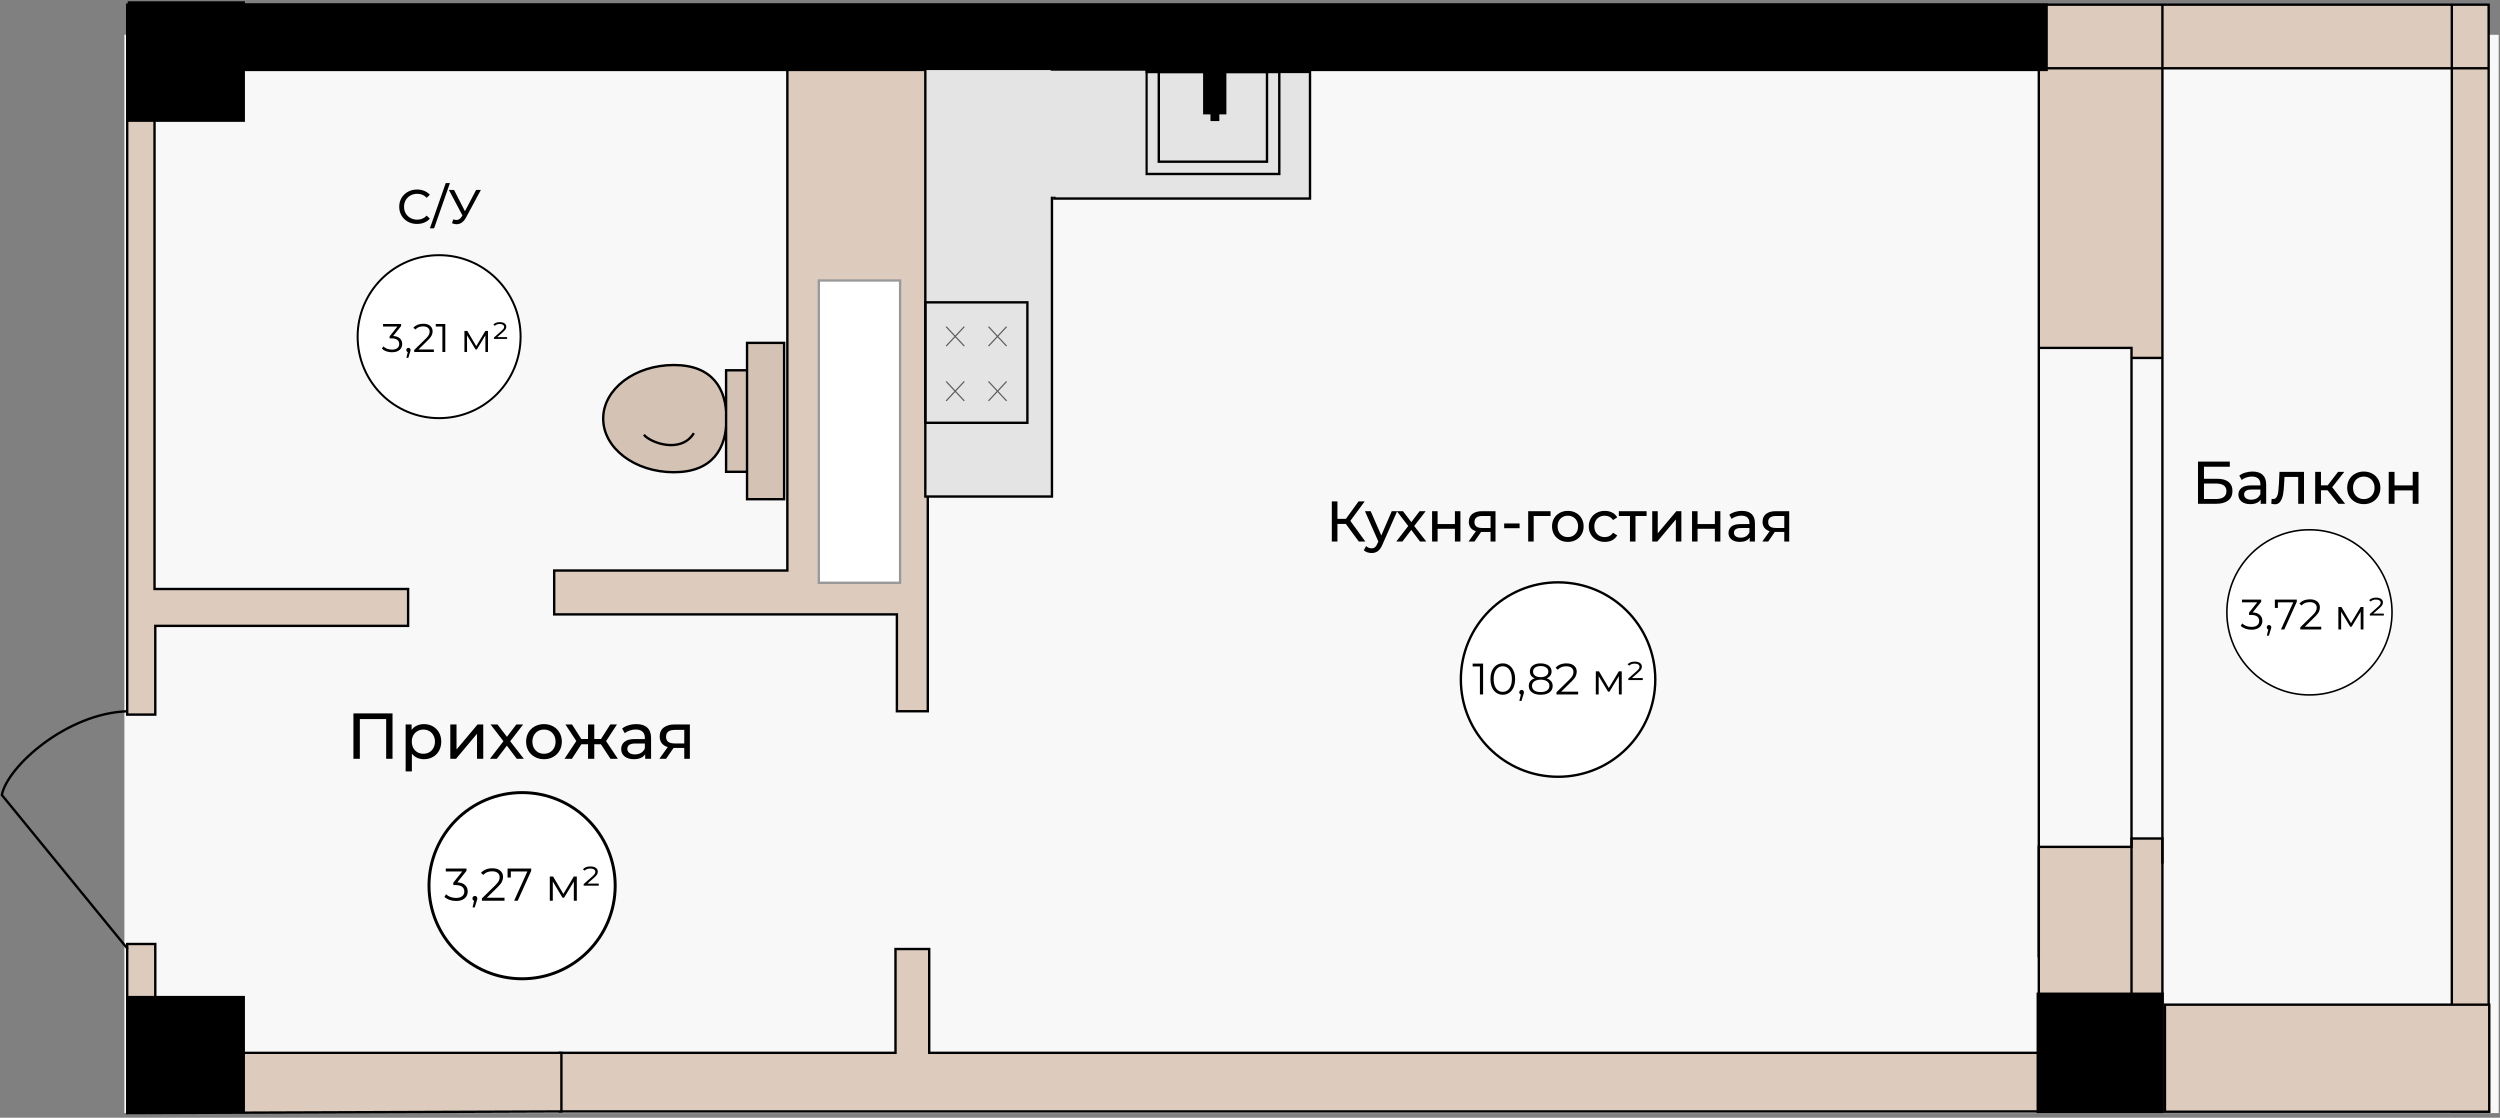 <?xml version="1.0" encoding="UTF-8"?> <svg xmlns="http://www.w3.org/2000/svg" width="794" height="355" viewBox="0 0 794 355" fill="none"><rect x="0" y="0" width="794" height="355" fill="#808080" stroke="none"/> <rect width="19.145" height="26.765" transform="matrix(0 1 1 0 259.874 23.812)" fill="white"></rect> <rect x="0.379" y="0.379" width="18.386" height="26.007" transform="matrix(0 1 1 0 259.874 23.812)" stroke="black" stroke-opacity="0.4" stroke-width="0.759"></rect> <rect width="26.59" height="39.353" transform="matrix(0 1 1 0 647.875 1.477)" fill="black"></rect> <rect width="38.289" height="40.416" transform="matrix(0 1 1 0 40.568 1.477)" fill="black"></rect> <rect width="21.272" height="10.706" transform="matrix(0 1 1 0 259.874 53.593)" fill="white"></rect> <rect x="0.379" y="0.379" width="20.513" height="9.947" transform="matrix(0 1 1 0 259.874 53.593)" stroke="black" stroke-opacity="0.4" stroke-width="0.759"></rect> <rect width="21.272" height="10.706" transform="matrix(0 1 1 0 275.933 53.593)" fill="white"></rect> <rect x="0.379" y="0.379" width="20.513" height="9.947" transform="matrix(0 1 1 0 275.933 53.593)" stroke="black" stroke-opacity="0.4" stroke-width="0.759"></rect> <path d="M127.384 196.113L163.944 233.87C169.756 231.614 175.641 218.352 176.008 193.986" stroke="black" stroke-width="0.759"></path> <rect x="50.22" y="186.419" width="145.396" height="70.14" transform="rotate(-90.109 50.22 186.419)" fill="#D4C3B4"></rect> <path d="M84.837 186.511C68.647 186.542 55.519 173.4 55.569 157.21L55.821 73.874C55.869 58.048 68.697 45.235 84.523 45.205V45.205C100.337 45.175 113.208 57.92 113.333 73.733L113.993 157.067C114.121 173.269 101.039 186.481 84.837 186.511V186.511Z" fill="#E4E4E4"></path> <path d="M49.942 40.963L50.219 186.093L120.11 185.96L119.833 40.83L49.942 40.963Z" stroke="black" stroke-width="0.759"></path> <path d="M81.503 177.188L81.517 184.53L86.663 184.52L86.649 177.178L81.503 177.188Z" fill="black" stroke="black" stroke-width="0.759"></path> <path d="M56.296 122.142L56.201 72.296C56.332 65.154 61.251 45.789 85.113 46.443" stroke="black" stroke-width="0.759" stroke-linejoin="round"></path> <path d="M113.556 121.933L113.461 72.076C113.299 64.933 108.186 45.583 83.747 46.329" stroke="black" stroke-width="0.759" stroke-linejoin="round"></path> <path d="M113.515 109.32L113.61 159.177C113.476 166.321 108.439 185.69 84.011 185.037" stroke="black" stroke-width="0.759" stroke-linejoin="round"></path> <path d="M56.219 109.445L56.314 159.292C56.472 166.433 61.475 185.78 85.377 185.034" stroke="black" stroke-width="0.759" stroke-linejoin="round"></path> <rect x="-0.379" y="0.379" width="88.582" height="43.912" transform="matrix(-1 0 0 1 428.018 21.685)" fill="#E4E4E4" stroke="black" stroke-width="0.759"></rect> <path d="M398.997 36.381V21.685H391.764V36.381H394.317V38.702H396.556V36.381H398.997Z" fill="black" stroke="black" stroke-width="0.759"></path> <rect x="-0.379" y="0.379" width="37.53" height="31.149" transform="matrix(-1 0 0 1 413.128 21.685)" stroke="black" stroke-width="0.759"></rect> <rect x="-0.379" y="0.379" width="46.039" height="35.403" transform="matrix(-1 0 0 1 417.382 21.685)" stroke="black" stroke-width="0.759"></rect> <rect width="43.607" height="42.543" transform="matrix(0 1 1 0 328.8 21.685)" fill="#E4E4E4"></rect> <rect x="793.587" y="11.048" width="342.475" height="754.082" transform="rotate(90 793.587 11.048)" fill="#F8F8F8"></rect> <path d="M177.792 352.991V334.378H284.408V301.407H295.114V334.378H647.526V268.968H676.968V266.309H686.782V268.968V352.991H177.792Z" fill="#DDCCBD" stroke="black" stroke-width="0.759"></path> <path d="M176.008 195.13V181.199H250.059V21.152H260.766L284.854 21.152H294.668V225.893H284.854V195.13H176.008Z" fill="#DDCCBD" stroke="black" stroke-width="0.759"></path> <path d="M686.782 1.477L40.397 1.477L40.397 226.957H49.319V198.772H129.615V187.072H49.077L49.077 21.685L647.526 21.685V110.494H676.968V113.685H686.782V21.685L778.697 21.685V352.992H790.396V21.685V1.477L778.697 1.477L686.782 1.477Z" fill="#DDCCBD"></path> <path d="M178.302 352.992L40.397 353.523V299.812H49.319L49.319 334.379H178.302V352.992Z" fill="#DDCCBD"></path> <path d="M686.782 1.477L40.397 1.477L40.397 226.957H49.319V198.772H129.615V187.072H49.077L49.077 21.685L647.526 21.685M686.782 1.477V113.685M686.782 1.477L778.697 1.477M647.526 21.685V110.494M647.526 21.685L790.396 21.685M647.526 110.494H676.968V113.685M647.526 110.494V304.067M686.782 113.685H676.968M686.782 113.685V268.437V274.286M676.968 113.685V352.992M790.396 21.685V352.992H778.697V1.477M790.396 21.685V1.477L778.697 1.477M40.397 353.523L178.302 352.992V334.379H49.319L49.319 299.812H40.397V353.523Z" stroke="black" stroke-width="0.759"></path> <rect width="38.289" height="37.225" transform="matrix(0 1 1 0 40.568 0.413)" fill="black"></rect> <rect width="37.225" height="37.225" transform="matrix(0 1 1 0 40.568 316.297)" fill="black"></rect> <rect width="38.289" height="40.416" transform="matrix(0 1 1 0 646.812 315.233)" fill="black"></rect> <rect width="96.786" height="26.59" transform="matrix(0 1 1 0 259.667 88.69)" fill="white"></rect> <rect x="0.379" y="0.379" width="96.028" height="25.831" transform="matrix(0 1 1 0 259.667 88.69)" stroke="black" stroke-opacity="0.4" stroke-width="0.759"></rect> <path d="M790.587 353.082H687.587V319.082H790.587V353.082Z" fill="#DDCCBD" stroke="black" stroke-width="0.759"></path> <path d="M40.568 301.407L0.587 252.482C2.371 243.373 21.297 226.468 40.568 225.893" stroke="black" stroke-width="0.759"></path> <path d="M214.006 115.932C207.782 115.932 202.161 117.857 198.105 120.951C194.049 124.045 191.572 128.293 191.572 132.955C191.572 137.617 194.049 141.865 198.105 144.959C202.161 148.054 207.782 149.978 214.006 149.978C220.224 149.978 224.385 148.059 226.998 145.014C229.621 141.958 230.737 137.708 230.737 132.955C230.737 128.202 229.621 123.953 226.998 120.897C224.385 117.851 220.224 115.932 214.006 115.932Z" fill="#D4C3B4" stroke="black" stroke-width="0.759"></path> <path d="M230.605 117.6V149.846H237.259V158.548H249.031V108.899H237.259V117.6H230.605Z" fill="#D4C3B4"></path> <path d="M237.259 117.6H230.605V149.846H237.259M237.259 117.6V149.846M237.259 117.6V108.899H249.031V158.548H237.259V149.846" stroke="black" stroke-width="0.759"></path> <path d="M204.501 138.075C206.548 140.634 216.273 144.217 220.368 137.563" stroke="black" stroke-width="0.759"></path> <circle cx="26.196" cy="26.196" r="25.878" transform="matrix(1 0 0 -1 113.266 133.119)" fill="white" stroke="black" stroke-width="0.636"></circle> <path d="M124.87 106.714C125.803 106.765 126.512 107.019 126.995 107.477C127.487 107.927 127.733 108.516 127.733 109.246C127.733 109.755 127.61 110.209 127.364 110.607C127.118 110.998 126.754 111.307 126.27 111.536C125.786 111.765 125.197 111.88 124.501 111.88C123.857 111.88 123.246 111.778 122.669 111.574C122.101 111.362 121.643 111.082 121.295 110.735L121.74 110.009C122.037 110.315 122.432 110.565 122.924 110.76C123.416 110.947 123.942 111.04 124.501 111.04C125.231 111.04 125.795 110.883 126.194 110.569C126.592 110.247 126.792 109.806 126.792 109.246C126.792 108.695 126.592 108.262 126.194 107.948C125.795 107.634 125.193 107.477 124.387 107.477H123.751V106.803L126.219 103.711H121.664V102.897H127.39V103.546L124.87 106.714ZM129.724 110.48C129.919 110.48 130.08 110.548 130.207 110.684C130.335 110.811 130.398 110.972 130.398 111.167C130.398 111.269 130.381 111.379 130.347 111.498C130.322 111.617 130.28 111.753 130.22 111.905L129.686 113.661H129.075L129.508 111.816C129.372 111.774 129.262 111.697 129.177 111.587C129.092 111.468 129.05 111.328 129.05 111.167C129.05 110.972 129.113 110.811 129.24 110.684C129.368 110.548 129.529 110.48 129.724 110.48ZM137.803 110.989V111.803H131.555V111.155L135.258 107.528C135.724 107.07 136.038 106.676 136.199 106.345C136.369 106.006 136.454 105.666 136.454 105.327C136.454 104.801 136.271 104.394 135.907 104.105C135.55 103.809 135.037 103.66 134.367 103.66C133.324 103.66 132.514 103.991 131.937 104.653L131.288 104.093C131.636 103.686 132.077 103.372 132.611 103.151C133.154 102.931 133.765 102.82 134.443 102.82C135.351 102.82 136.068 103.037 136.594 103.469C137.128 103.893 137.395 104.479 137.395 105.225C137.395 105.683 137.294 106.124 137.09 106.548C136.886 106.973 136.501 107.46 135.932 108.012L132.904 110.989H137.803ZM141.421 102.897V111.803H140.505V103.711H138.405V102.897H141.421ZM154.985 105.111V111.803H154.158V106.51L151.448 110.989H151.041L148.33 106.498V111.803H147.503V105.111H148.42L151.257 109.933L154.145 105.111H154.985ZM161.055 107.07V107.643H156.881V107.197L159.299 105.06C159.613 104.78 159.825 104.551 159.935 104.373C160.054 104.186 160.113 103.995 160.113 103.8C160.113 103.537 159.995 103.321 159.757 103.151C159.528 102.982 159.176 102.897 158.701 102.897C158.37 102.897 158.069 102.948 157.798 103.049C157.535 103.151 157.318 103.295 157.149 103.482L156.678 103.113C157.119 102.579 157.806 102.311 158.739 102.311C159.401 102.311 159.91 102.447 160.266 102.719C160.622 102.99 160.8 103.338 160.8 103.762C160.8 104.033 160.728 104.292 160.584 104.538C160.448 104.776 160.19 105.064 159.808 105.403L157.925 107.07H161.055Z" fill="black"></path> <circle cx="31.256" cy="31.256" r="30.876" transform="matrix(1 0 0 -1 463.587 247.082)" fill="white" stroke="black" stroke-width="0.759"></circle> <path d="M471.031 210.77V220.57H470.023V211.666H467.713V210.77H471.031ZM477.28 220.654C476.524 220.654 475.847 220.454 475.25 220.052C474.662 219.651 474.2 219.077 473.864 218.33C473.537 217.574 473.374 216.688 473.374 215.67C473.374 214.653 473.537 213.771 473.864 213.024C474.2 212.268 474.662 211.69 475.25 211.288C475.847 210.887 476.524 210.686 477.28 210.686C478.036 210.686 478.708 210.887 479.296 211.288C479.893 211.69 480.36 212.268 480.696 213.024C481.032 213.771 481.2 214.653 481.2 215.67C481.2 216.688 481.032 217.574 480.696 218.33C480.36 219.077 479.893 219.651 479.296 220.052C478.708 220.454 478.036 220.654 477.28 220.654ZM477.28 219.73C477.849 219.73 478.348 219.572 478.778 219.254C479.216 218.937 479.557 218.475 479.8 217.868C480.042 217.262 480.164 216.529 480.164 215.67C480.164 214.812 480.042 214.079 479.8 213.472C479.557 212.866 479.216 212.404 478.778 212.086C478.348 211.769 477.849 211.61 477.28 211.61C476.71 211.61 476.206 211.769 475.768 212.086C475.338 212.404 475.002 212.866 474.76 213.472C474.517 214.079 474.396 214.812 474.396 215.67C474.396 216.529 474.517 217.262 474.76 217.868C475.002 218.475 475.338 218.937 475.768 219.254C476.206 219.572 476.71 219.73 477.28 219.73ZM483.263 219.114C483.477 219.114 483.655 219.189 483.795 219.338C483.935 219.478 484.005 219.656 484.005 219.87C484.005 219.982 483.986 220.104 483.949 220.234C483.921 220.365 483.874 220.514 483.809 220.682L483.221 222.614H482.549L483.025 220.584C482.875 220.538 482.754 220.454 482.661 220.332C482.567 220.202 482.521 220.048 482.521 219.87C482.521 219.656 482.591 219.478 482.731 219.338C482.871 219.189 483.048 219.114 483.263 219.114ZM491.21 215.432C491.826 215.638 492.297 215.946 492.624 216.356C492.96 216.767 493.128 217.262 493.128 217.84C493.128 218.41 492.974 218.909 492.666 219.338C492.358 219.758 491.915 220.085 491.336 220.318C490.767 220.542 490.095 220.654 489.32 220.654C488.144 220.654 487.22 220.402 486.548 219.898C485.876 219.394 485.54 218.708 485.54 217.84C485.54 217.252 485.699 216.758 486.016 216.356C486.343 215.946 486.814 215.638 487.43 215.432C486.926 215.236 486.543 214.956 486.282 214.592C486.021 214.219 485.89 213.78 485.89 213.276C485.89 212.483 486.198 211.853 486.814 211.386C487.439 210.92 488.275 210.686 489.32 210.686C490.011 210.686 490.613 210.794 491.126 211.008C491.649 211.214 492.055 211.512 492.344 211.904C492.633 212.296 492.778 212.754 492.778 213.276C492.778 213.78 492.643 214.219 492.372 214.592C492.101 214.956 491.714 215.236 491.21 215.432ZM486.898 213.304C486.898 213.846 487.113 214.275 487.542 214.592C487.971 214.91 488.564 215.068 489.32 215.068C490.076 215.068 490.669 214.91 491.098 214.592C491.537 214.275 491.756 213.85 491.756 213.318C491.756 212.768 491.532 212.334 491.084 212.016C490.645 211.699 490.057 211.54 489.32 211.54C488.573 211.54 487.981 211.699 487.542 212.016C487.113 212.334 486.898 212.763 486.898 213.304ZM489.32 219.8C490.188 219.8 490.865 219.623 491.35 219.268C491.845 218.914 492.092 218.433 492.092 217.826C492.092 217.22 491.845 216.744 491.35 216.398C490.865 216.044 490.188 215.866 489.32 215.866C488.461 215.866 487.785 216.044 487.29 216.398C486.805 216.744 486.562 217.22 486.562 217.826C486.562 218.442 486.805 218.928 487.29 219.282C487.775 219.628 488.452 219.8 489.32 219.8ZM501.216 219.674V220.57H494.342V219.856L498.416 215.866C498.929 215.362 499.275 214.928 499.452 214.564C499.639 214.191 499.732 213.818 499.732 213.444C499.732 212.866 499.531 212.418 499.13 212.1C498.738 211.774 498.173 211.61 497.436 211.61C496.288 211.61 495.397 211.974 494.762 212.702L494.048 212.086C494.431 211.638 494.916 211.293 495.504 211.05C496.101 210.808 496.773 210.686 497.52 210.686C498.519 210.686 499.307 210.924 499.886 211.4C500.474 211.867 500.768 212.511 500.768 213.332C500.768 213.836 500.656 214.322 500.432 214.788C500.208 215.255 499.783 215.792 499.158 216.398L495.826 219.674H501.216ZM515.063 213.206V220.57H514.153V214.746L511.171 219.674H510.723L507.741 214.732V220.57H506.831V213.206H507.839L510.961 218.512L514.139 213.206H515.063ZM521.742 215.362V215.992H517.15V215.502L519.81 213.15C520.155 212.842 520.388 212.59 520.51 212.394C520.64 212.189 520.706 211.979 520.706 211.764C520.706 211.475 520.575 211.237 520.314 211.05C520.062 210.864 519.674 210.77 519.152 210.77C518.788 210.77 518.456 210.826 518.158 210.938C517.868 211.05 517.63 211.209 517.444 211.414L516.926 211.008C517.411 210.42 518.167 210.126 519.194 210.126C519.922 210.126 520.482 210.276 520.874 210.574C521.266 210.873 521.462 211.256 521.462 211.722C521.462 212.021 521.382 212.306 521.224 212.576C521.074 212.838 520.79 213.155 520.37 213.528L518.298 215.362H521.742Z" fill="black"></path> <path d="M77.793 22.216L646.28 22.216H650.003V1.477L77.662 1.477L77.793 22.216Z" fill="black" stroke="black" stroke-width="0.759"></path> <path d="M132.442 71.122C131.373 71.122 130.406 70.888 129.541 70.42C128.687 69.942 128.015 69.29 127.526 68.466C127.038 67.632 126.794 66.695 126.794 65.657C126.794 64.62 127.038 63.688 127.526 62.864C128.015 62.03 128.692 61.378 129.557 60.91C130.422 60.432 131.388 60.193 132.457 60.193C133.291 60.193 134.055 60.335 134.747 60.62C135.439 60.895 136.029 61.307 136.517 61.857L135.525 62.818C134.721 61.974 133.719 61.551 132.518 61.551C131.724 61.551 131.007 61.729 130.366 62.086C129.725 62.442 129.221 62.935 128.854 63.566C128.498 64.187 128.32 64.884 128.32 65.657C128.32 66.431 128.498 67.133 128.854 67.764C129.221 68.385 129.725 68.873 130.366 69.229C131.007 69.585 131.724 69.764 132.518 69.764C133.709 69.764 134.711 69.336 135.525 68.481L136.517 69.443C136.029 69.993 135.433 70.41 134.731 70.695C134.039 70.98 133.276 71.122 132.442 71.122ZM141.566 58.147H142.894L137.857 72.526H136.529L141.566 58.147ZM152.733 60.315L147.986 69.123C147.609 69.825 147.167 70.349 146.658 70.695C146.149 71.041 145.595 71.214 144.994 71.214C144.526 71.214 144.048 71.107 143.559 70.893L143.956 69.672C144.333 69.804 144.668 69.87 144.964 69.87C145.635 69.87 146.19 69.514 146.627 68.802L146.872 68.42L142.567 60.315H144.2L147.665 67.092L151.222 60.315H152.733Z" fill="black"></path> <path d="M427.429 166.391H424.77V172H422.985V159.251H424.77V164.788H427.465L431.472 159.251H433.421L428.868 165.425L433.639 172H431.563L427.429 166.391ZM443.74 162.347L439.06 172.965C438.647 173.949 438.161 174.641 437.603 175.041C437.056 175.442 436.395 175.642 435.618 175.642C435.144 175.642 434.683 175.564 434.233 175.406C433.796 175.26 433.432 175.041 433.141 174.75L433.887 173.439C434.385 173.912 434.962 174.149 435.618 174.149C436.043 174.149 436.395 174.034 436.674 173.803C436.965 173.584 437.226 173.202 437.457 172.656L437.767 171.982L433.505 162.347H435.326L438.696 170.069L442.028 162.347H443.74ZM451.007 172L448.221 168.303L445.398 172H443.449L447.256 167.064L443.631 162.347H445.58L448.239 165.826L450.88 162.347H452.792L449.15 167.064L452.993 172H451.007ZM454.832 162.347H456.581V166.445H462.081V162.347H463.829V172H462.081V167.957H456.581V172H454.832V162.347ZM474.969 162.347V172H473.403V168.94H470.598H470.398L468.285 172H466.409L468.759 168.704C468.03 168.485 467.472 168.127 467.083 167.629C466.695 167.119 466.5 166.488 466.5 165.735C466.5 164.63 466.877 163.792 467.63 163.222C468.382 162.639 469.42 162.347 470.744 162.347H474.969ZM468.285 165.79C468.285 166.433 468.486 166.913 468.886 167.228C469.299 167.532 469.912 167.684 470.726 167.684H473.403V163.877H470.798C469.123 163.877 468.285 164.515 468.285 165.79ZM477.725 166.245H482.624V167.757H477.725V166.245ZM492.455 163.877H487.101V172H485.352V162.347H492.455V163.877ZM497.953 172.109C496.993 172.109 496.131 171.897 495.366 171.472C494.601 171.047 494 170.464 493.563 169.723C493.138 168.971 492.926 168.121 492.926 167.174C492.926 166.227 493.138 165.383 493.563 164.642C494 163.889 494.601 163.307 495.366 162.894C496.131 162.469 496.993 162.256 497.953 162.256C498.912 162.256 499.768 162.469 500.52 162.894C501.285 163.307 501.88 163.889 502.305 164.642C502.742 165.383 502.961 166.227 502.961 167.174C502.961 168.121 502.742 168.971 502.305 169.723C501.88 170.464 501.285 171.047 500.52 171.472C499.768 171.897 498.912 172.109 497.953 172.109ZM497.953 170.579C498.572 170.579 499.124 170.44 499.61 170.161C500.108 169.869 500.496 169.468 500.775 168.959C501.055 168.436 501.194 167.841 501.194 167.174C501.194 166.506 501.055 165.917 500.775 165.407C500.496 164.885 500.108 164.484 499.61 164.205C499.124 163.926 498.572 163.786 497.953 163.786C497.333 163.786 496.775 163.926 496.277 164.205C495.791 164.484 495.403 164.885 495.111 165.407C494.832 165.917 494.693 166.506 494.693 167.174C494.693 167.841 494.832 168.436 495.111 168.959C495.403 169.468 495.791 169.869 496.277 170.161C496.775 170.44 497.333 170.579 497.953 170.579ZM509.693 172.109C508.709 172.109 507.829 171.897 507.052 171.472C506.287 171.047 505.686 170.464 505.249 169.723C504.812 168.971 504.593 168.121 504.593 167.174C504.593 166.227 504.812 165.383 505.249 164.642C505.686 163.889 506.287 163.307 507.052 162.894C507.829 162.469 508.709 162.256 509.693 162.256C510.567 162.256 511.344 162.432 512.024 162.785C512.716 163.137 513.25 163.647 513.627 164.314L512.297 165.17C511.994 164.709 511.617 164.363 511.168 164.132C510.719 163.902 510.221 163.786 509.675 163.786C509.043 163.786 508.472 163.926 507.963 164.205C507.465 164.484 507.07 164.885 506.779 165.407C506.499 165.917 506.36 166.506 506.36 167.174C506.36 167.854 506.499 168.455 506.779 168.977C507.07 169.487 507.465 169.881 507.963 170.161C508.472 170.44 509.043 170.579 509.675 170.579C510.221 170.579 510.719 170.464 511.168 170.233C511.617 170.003 511.994 169.657 512.297 169.195L513.627 170.033C513.25 170.701 512.716 171.217 512.024 171.581C511.344 171.933 510.567 172.109 509.693 172.109ZM522.96 163.877H519.426V172H517.678V163.877H514.145V162.347H522.96V163.877ZM524.747 162.347H526.496V169.377L532.415 162.347H533.999V172H532.251V164.97L526.35 172H524.747V162.347ZM537.393 162.347H539.141V166.445H544.642V162.347H546.39V172H544.642V167.957H539.141V172H537.393V162.347ZM553.232 162.256C554.567 162.256 555.587 162.584 556.291 163.24C557.008 163.895 557.366 164.873 557.366 166.172V172H555.709V170.725C555.417 171.174 554.998 171.52 554.452 171.763C553.918 171.994 553.28 172.109 552.54 172.109C551.459 172.109 550.591 171.848 549.935 171.326C549.292 170.804 548.97 170.118 548.97 169.268C548.97 168.418 549.28 167.738 549.899 167.228C550.518 166.706 551.502 166.445 552.849 166.445H555.618V166.099C555.618 165.346 555.399 164.77 554.962 164.369C554.525 163.968 553.881 163.768 553.031 163.768C552.461 163.768 551.902 163.865 551.356 164.059C550.809 164.242 550.348 164.49 549.972 164.806L549.243 163.495C549.741 163.094 550.336 162.791 551.028 162.584C551.72 162.366 552.455 162.256 553.232 162.256ZM552.831 170.762C553.499 170.762 554.076 170.616 554.561 170.324C555.047 170.021 555.399 169.596 555.618 169.05V167.702H552.922C551.441 167.702 550.7 168.2 550.7 169.195C550.7 169.681 550.888 170.063 551.265 170.343C551.641 170.622 552.163 170.762 552.831 170.762ZM568.255 162.347V172H566.688V168.94H563.884H563.683L561.571 172H559.695L562.044 168.704C561.316 168.485 560.757 168.127 560.369 167.629C559.98 167.119 559.786 166.488 559.786 165.735C559.786 164.63 560.162 163.792 560.915 163.222C561.668 162.639 562.706 162.347 564.029 162.347H568.255ZM561.571 165.79C561.571 166.433 561.771 166.913 562.172 167.228C562.584 167.532 563.198 167.684 564.011 167.684H566.688V163.877H564.084C562.408 163.877 561.571 164.515 561.571 165.79Z" fill="black"></path> <rect x="0.379" y="0.379" width="135.834" height="40.219" transform="matrix(0 1 1 0 293.504 21.489)" fill="#E4E4E4" stroke="black" stroke-width="0.759"></rect> <rect x="-0.379" y="0.379" width="81.197" height="40.219" transform="matrix(-1 0 0 1 415.679 22.464)" fill="#E4E4E4" stroke="black" stroke-width="0.759"></rect> <path d="M389.119 35.946V22.464H382.484V35.946H384.826V38.075H386.879V35.946H389.119Z" fill="black" stroke="black" stroke-width="0.759"></path> <rect x="-0.379" y="0.379" width="34.365" height="28.511" transform="matrix(-1 0 0 1 402.019 22.464)" stroke="black" stroke-width="0.759"></rect> <rect x="-0.379" y="0.379" width="42.17" height="32.414" transform="matrix(-1 0 0 1 405.922 22.464)" stroke="black" stroke-width="0.759"></rect> <rect x="0.379" y="0.379" width="38.268" height="32.414" transform="matrix(0 1 1 0 293.504 95.639)" stroke="black" stroke-width="0.759"></rect> <path d="M300.498 103.758L303.374 106.836M306.25 109.915L303.374 106.836M303.374 106.836L300.498 109.915M303.374 106.836L306.25 103.758" stroke="#222222" stroke-opacity="0.7" stroke-width="0.379"></path> <path d="M313.942 103.758L316.818 106.836M319.693 109.915L316.818 106.836M316.818 106.836L313.942 109.915M316.818 106.836L319.693 103.758" stroke="#222222" stroke-opacity="0.7" stroke-width="0.379"></path> <path d="M300.498 121.158L303.374 124.236M306.25 127.315L303.374 124.236M303.374 124.236L300.498 127.315M303.374 124.236L306.25 121.158" stroke="#222222" stroke-opacity="0.7" stroke-width="0.379"></path> <path d="M313.942 121.158L316.818 124.236M319.693 127.315L316.818 124.236M316.818 124.236L313.942 127.315M316.818 124.236L319.693 121.158" stroke="#222222" stroke-opacity="0.7" stroke-width="0.379"></path> <rect width="40.002" height="39.027" transform="matrix(0 1 1 0 324.725 22.464)" fill="#E4E4E4"></rect> <circle cx="165.817" cy="281.293" r="29.568" fill="white" stroke="black" stroke-width="0.945"></circle> <path d="M145.26 280.226C146.33 280.285 147.142 280.577 147.696 281.102C148.261 281.617 148.543 282.293 148.543 283.13C148.543 283.714 148.402 284.234 148.12 284.691C147.837 285.139 147.419 285.494 146.865 285.756C146.31 286.019 145.634 286.15 144.837 286.15C144.097 286.15 143.397 286.034 142.735 285.8C142.084 285.557 141.558 285.236 141.16 284.837L141.67 284.005C142.011 284.356 142.463 284.643 143.027 284.866C143.591 285.08 144.195 285.187 144.837 285.187C145.673 285.187 146.32 285.007 146.777 284.647C147.234 284.278 147.463 283.772 147.463 283.13C147.463 282.498 147.234 282.002 146.777 281.642C146.32 281.282 145.629 281.102 144.705 281.102H143.976V280.328L146.806 276.783H141.583V275.849H148.149V276.593L145.26 280.226ZM150.825 284.545C151.049 284.545 151.234 284.623 151.38 284.779C151.526 284.925 151.599 285.109 151.599 285.333C151.599 285.45 151.579 285.576 151.54 285.713C151.511 285.849 151.463 286.004 151.395 286.179L150.782 288.193H150.081L150.577 286.077C150.422 286.029 150.295 285.941 150.198 285.815C150.101 285.679 150.052 285.518 150.052 285.333C150.052 285.109 150.125 284.925 150.271 284.779C150.417 284.623 150.602 284.545 150.825 284.545ZM160.232 285.129V286.063H153.068V285.319L157.314 281.16C157.849 280.635 158.209 280.183 158.393 279.803C158.588 279.414 158.685 279.025 158.685 278.636C158.685 278.033 158.476 277.566 158.058 277.235C157.649 276.895 157.061 276.725 156.292 276.725C155.096 276.725 154.167 277.104 153.506 277.863L152.761 277.221C153.16 276.754 153.666 276.394 154.279 276.141C154.901 275.888 155.602 275.762 156.38 275.762C157.421 275.762 158.243 276.01 158.846 276.506C159.459 276.992 159.765 277.663 159.765 278.519C159.765 279.044 159.648 279.55 159.415 280.037C159.181 280.523 158.739 281.082 158.087 281.715L154.614 285.129H160.232ZM168.701 275.849V276.593L164.426 286.063H163.288L167.49 276.783H162.238V278.694H161.202V275.849H168.701ZM183.199 278.388V286.063H182.25V279.993L179.142 285.129H178.675L175.568 279.978V286.063H174.619V278.388H175.67L178.924 283.918L182.236 278.388H183.199ZM190.159 280.635V281.292H185.373V280.781L188.146 278.33C188.505 278.009 188.749 277.746 188.875 277.542C189.011 277.328 189.079 277.109 189.079 276.885C189.079 276.583 188.943 276.335 188.671 276.141C188.408 275.946 188.005 275.849 187.46 275.849C187.08 275.849 186.735 275.907 186.424 276.024C186.122 276.141 185.874 276.306 185.68 276.52L185.14 276.097C185.646 275.484 186.434 275.178 187.504 275.178C188.262 275.178 188.846 275.334 189.254 275.645C189.663 275.956 189.867 276.355 189.867 276.841C189.867 277.153 189.785 277.449 189.619 277.731C189.464 278.004 189.167 278.334 188.729 278.723L186.57 280.635H190.159Z" fill="black"></path> <path d="M124.666 226.581V241H122.648V228.373H114.285V241H112.245V226.581H124.666ZM134.622 229.98C135.679 229.98 136.627 230.213 137.464 230.68C138.302 231.147 138.954 231.799 139.421 232.637C139.902 233.475 140.142 234.443 140.142 235.541C140.142 236.64 139.902 237.615 139.421 238.466C138.954 239.304 138.302 239.956 137.464 240.423C136.627 240.89 135.679 241.124 134.622 241.124C133.839 241.124 133.118 240.973 132.459 240.67C131.813 240.368 131.264 239.929 130.811 239.352V244.996H128.833V230.083H130.729V231.813C131.168 231.209 131.724 230.755 132.397 230.453C133.07 230.137 133.812 229.98 134.622 229.98ZM134.457 239.393C135.157 239.393 135.782 239.235 136.331 238.92C136.895 238.59 137.334 238.137 137.65 237.56C137.979 236.969 138.144 236.297 138.144 235.541C138.144 234.786 137.979 234.12 137.65 233.543C137.334 232.953 136.895 232.499 136.331 232.184C135.782 231.868 135.157 231.71 134.457 231.71C133.77 231.71 133.145 231.875 132.582 232.204C132.033 232.52 131.594 232.966 131.264 233.543C130.948 234.12 130.79 234.786 130.79 235.541C130.79 236.297 130.948 236.969 131.264 237.56C131.58 238.137 132.019 238.59 132.582 238.92C133.145 239.235 133.77 239.393 134.457 239.393ZM143.015 230.083H144.993V238.034L151.688 230.083H153.48V241H151.502V233.049L144.828 241H143.015V230.083ZM164.136 241L160.985 236.818L157.792 241H155.588L159.893 235.418L155.794 230.083H157.998L161.005 234.017L163.992 230.083H166.155L162.035 235.418L166.382 241H164.136ZM172.776 241.124C171.691 241.124 170.716 240.883 169.851 240.403C168.986 239.922 168.306 239.263 167.812 238.425C167.331 237.574 167.091 236.612 167.091 235.541C167.091 234.47 167.331 233.516 167.812 232.678C168.306 231.827 168.986 231.167 169.851 230.701C170.716 230.22 171.691 229.98 172.776 229.98C173.861 229.98 174.829 230.22 175.681 230.701C176.546 231.167 177.219 231.827 177.699 232.678C178.194 233.516 178.441 234.47 178.441 235.541C178.441 236.612 178.194 237.574 177.699 238.425C177.219 239.263 176.546 239.922 175.681 240.403C174.829 240.883 173.861 241.124 172.776 241.124ZM172.776 239.393C173.477 239.393 174.101 239.235 174.651 238.92C175.214 238.59 175.653 238.137 175.969 237.56C176.285 236.969 176.443 236.297 176.443 235.541C176.443 234.786 176.285 234.12 175.969 233.543C175.653 232.953 175.214 232.499 174.651 232.184C174.101 231.868 173.477 231.71 172.776 231.71C172.076 231.71 171.444 231.868 170.881 232.184C170.332 232.499 169.892 232.953 169.563 233.543C169.247 234.12 169.089 234.786 169.089 235.541C169.089 236.297 169.247 236.969 169.563 237.56C169.892 238.137 170.332 238.59 170.881 238.92C171.444 239.235 172.076 239.393 172.776 239.393ZM190.863 236.386H188.741V241H186.764V236.386H184.642L181.635 241H179.286L183.036 235.356L179.575 230.083H181.676L184.622 234.697H186.764V230.083H188.741V234.697H190.884L193.829 230.083H195.951L192.49 235.376L196.239 241H193.891L190.863 236.386ZM202.107 229.98C203.618 229.98 204.772 230.35 205.568 231.092C206.378 231.833 206.783 232.939 206.783 234.408V241H204.909V239.558C204.579 240.066 204.106 240.458 203.488 240.732C202.883 240.993 202.162 241.124 201.325 241.124C200.102 241.124 199.121 240.828 198.379 240.238C197.651 239.647 197.287 238.871 197.287 237.91C197.287 236.949 197.637 236.18 198.338 235.603C199.038 235.013 200.151 234.717 201.675 234.717H204.806V234.326C204.806 233.475 204.559 232.822 204.064 232.369C203.57 231.916 202.842 231.689 201.881 231.689C201.235 231.689 200.604 231.799 199.986 232.019C199.368 232.225 198.846 232.506 198.42 232.863L197.596 231.38C198.159 230.927 198.832 230.584 199.615 230.35C200.398 230.103 201.229 229.98 202.107 229.98ZM201.654 239.599C202.41 239.599 203.062 239.434 203.611 239.105C204.16 238.762 204.559 238.281 204.806 237.663V236.139H201.757C200.082 236.139 199.244 236.702 199.244 237.828C199.244 238.377 199.457 238.81 199.883 239.125C200.308 239.441 200.899 239.599 201.654 239.599ZM219.099 230.083V241H217.327V237.539H214.155H213.929L211.539 241H209.417L212.075 237.272C211.251 237.024 210.619 236.619 210.18 236.056C209.74 235.479 209.52 234.765 209.52 233.914C209.52 232.664 209.946 231.717 210.797 231.071C211.649 230.412 212.823 230.083 214.32 230.083H219.099ZM211.539 233.976C211.539 234.704 211.766 235.246 212.219 235.603C212.686 235.946 213.379 236.118 214.299 236.118H217.327V231.813H214.382C212.487 231.813 211.539 232.534 211.539 233.976Z" fill="black"></path> <circle cx="733.48" cy="194.48" r="26.227" fill="white" stroke="black" stroke-width="0.508"></circle> <path d="M715.47 194.493C716.464 194.547 717.219 194.818 717.734 195.306C718.258 195.785 718.52 196.413 718.52 197.19C718.52 197.733 718.389 198.216 718.127 198.641C717.865 199.056 717.476 199.386 716.961 199.63C716.446 199.874 715.818 199.996 715.077 199.996C714.39 199.996 713.74 199.888 713.125 199.671C712.52 199.445 712.032 199.147 711.662 198.776L712.136 198.004C712.452 198.329 712.872 198.596 713.396 198.803C713.921 199.002 714.481 199.102 715.077 199.102C715.854 199.102 716.455 198.934 716.88 198.6C717.305 198.257 717.517 197.787 717.517 197.19C717.517 196.603 717.305 196.142 716.88 195.808C716.455 195.473 715.814 195.306 714.955 195.306H714.278V194.588L716.907 191.294H712.055V190.427H718.154V191.118L715.47 194.493ZM720.641 198.505C720.849 198.505 721.02 198.577 721.156 198.722C721.291 198.858 721.359 199.029 721.359 199.237C721.359 199.346 721.341 199.463 721.305 199.589C721.278 199.716 721.233 199.861 721.169 200.023L720.6 201.894H719.949L720.41 199.928C720.266 199.883 720.148 199.802 720.058 199.684C719.967 199.558 719.922 199.409 719.922 199.237C719.922 199.029 719.99 198.858 720.126 198.722C720.261 198.577 720.433 198.505 720.641 198.505ZM729.463 190.427V191.118L725.492 199.915H724.435L728.338 191.294H723.459V193.07H722.496V190.427H729.463ZM737.228 199.047V199.915H730.573V199.224L734.517 195.361C735.014 194.873 735.349 194.452 735.52 194.1C735.701 193.739 735.791 193.377 735.791 193.016C735.791 192.455 735.597 192.022 735.209 191.714C734.829 191.398 734.282 191.24 733.569 191.24C732.457 191.24 731.594 191.592 730.98 192.297L730.288 191.701C730.659 191.267 731.129 190.933 731.698 190.698C732.276 190.463 732.927 190.345 733.65 190.345C734.617 190.345 735.38 190.576 735.941 191.037C736.51 191.488 736.795 192.112 736.795 192.907C736.795 193.395 736.686 193.865 736.469 194.317C736.252 194.769 735.841 195.288 735.236 195.876L732.01 199.047H737.228ZM750.635 192.785V199.915H749.754V194.276L746.866 199.047H746.433L743.546 194.263V199.915H742.665V192.785H743.641L746.663 197.922L749.74 192.785H750.635ZM757.101 194.873V195.483H752.655V195.008L755.23 192.731C755.564 192.433 755.79 192.189 755.908 191.999C756.034 191.8 756.098 191.597 756.098 191.389C756.098 191.109 755.971 190.879 755.718 190.698C755.474 190.517 755.099 190.427 754.593 190.427C754.241 190.427 753.92 190.481 753.631 190.589C753.35 190.698 753.12 190.851 752.939 191.05L752.438 190.657C752.908 190.088 753.64 189.803 754.634 189.803C755.338 189.803 755.881 189.948 756.26 190.237C756.64 190.526 756.829 190.897 756.829 191.348C756.829 191.638 756.753 191.913 756.599 192.175C756.454 192.428 756.179 192.736 755.772 193.097L753.766 194.873H757.101Z" fill="black"></path> <path d="M698.086 146.605H708.189V148.232H699.98V152.059H704.152C705.746 152.059 706.958 152.39 707.788 153.054C708.617 153.717 709.031 154.674 709.031 155.924C709.031 157.238 708.578 158.246 707.673 158.948C706.78 159.649 705.498 160 703.826 160H698.086V146.605ZM703.75 158.488C704.847 158.488 705.683 158.278 706.257 157.857C706.831 157.436 707.118 156.817 707.118 156.001C707.118 154.381 705.995 153.57 703.75 153.57H699.98V158.488H703.75ZM715.393 149.762C716.796 149.762 717.868 150.107 718.608 150.796C719.36 151.485 719.737 152.512 719.737 153.877V160H717.995V158.661C717.689 159.133 717.249 159.496 716.675 159.751C716.114 159.994 715.444 160.115 714.666 160.115C713.53 160.115 712.618 159.841 711.929 159.292C711.253 158.743 710.915 158.023 710.915 157.13C710.915 156.237 711.24 155.522 711.891 154.986C712.542 154.438 713.575 154.164 714.991 154.164H717.9V153.8C717.9 153.009 717.67 152.403 717.211 151.982C716.751 151.561 716.075 151.351 715.182 151.351C714.583 151.351 713.996 151.453 713.422 151.657C712.848 151.848 712.363 152.11 711.968 152.441L711.202 151.064C711.725 150.643 712.35 150.324 713.077 150.107C713.805 149.877 714.576 149.762 715.393 149.762ZM714.972 158.699C715.674 158.699 716.279 158.546 716.79 158.24C717.3 157.921 717.67 157.474 717.9 156.9V155.484H715.068C713.511 155.484 712.733 156.007 712.733 157.053C712.733 157.563 712.931 157.965 713.326 158.259C713.722 158.552 714.27 158.699 714.972 158.699ZM731.751 149.858V160H729.914V151.466H725.551L725.436 153.724C725.373 155.089 725.252 156.23 725.073 157.149C724.894 158.055 724.601 158.782 724.193 159.33C723.784 159.879 723.217 160.153 722.49 160.153C722.158 160.153 721.782 160.096 721.361 159.981L721.475 158.431C721.641 158.469 721.794 158.488 721.935 158.488C722.445 158.488 722.828 158.265 723.083 157.819C723.338 157.372 723.504 156.843 723.58 156.23C723.657 155.618 723.727 154.744 723.791 153.609L723.963 149.858H731.751ZM739.245 155.714H737.14V160H735.303V149.858H737.14V154.145H739.283L742.575 149.858H744.546L740.699 154.738L744.814 160H742.651L739.245 155.714ZM750.747 160.115C749.739 160.115 748.834 159.892 748.03 159.445C747.226 158.999 746.595 158.386 746.135 157.608C745.689 156.817 745.466 155.924 745.466 154.929C745.466 153.934 745.689 153.047 746.135 152.269C746.595 151.478 747.226 150.866 748.03 150.432C748.834 149.986 749.739 149.762 750.747 149.762C751.755 149.762 752.654 149.986 753.445 150.432C754.249 150.866 754.874 151.478 755.321 152.269C755.78 153.047 756.009 153.934 756.009 154.929C756.009 155.924 755.78 156.817 755.321 157.608C754.874 158.386 754.249 158.999 753.445 159.445C752.654 159.892 751.755 160.115 750.747 160.115ZM750.747 158.507C751.398 158.507 751.978 158.361 752.489 158.067C753.012 157.761 753.42 157.34 753.713 156.804C754.007 156.256 754.153 155.631 754.153 154.929C754.153 154.227 754.007 153.609 753.713 153.073C753.42 152.524 753.012 152.103 752.489 151.81C751.978 151.517 751.398 151.37 750.747 151.37C750.097 151.37 749.51 151.517 748.987 151.81C748.476 152.103 748.068 152.524 747.762 153.073C747.469 153.609 747.322 154.227 747.322 154.929C747.322 155.631 747.469 156.256 747.762 156.804C748.068 157.34 748.476 157.761 748.987 158.067C749.51 158.361 750.097 158.507 750.747 158.507ZM758.662 149.858H760.499V154.164H766.278V149.858H768.115V160H766.278V155.752H760.499V160H758.662V149.858Z" fill="black"></path> </svg> 